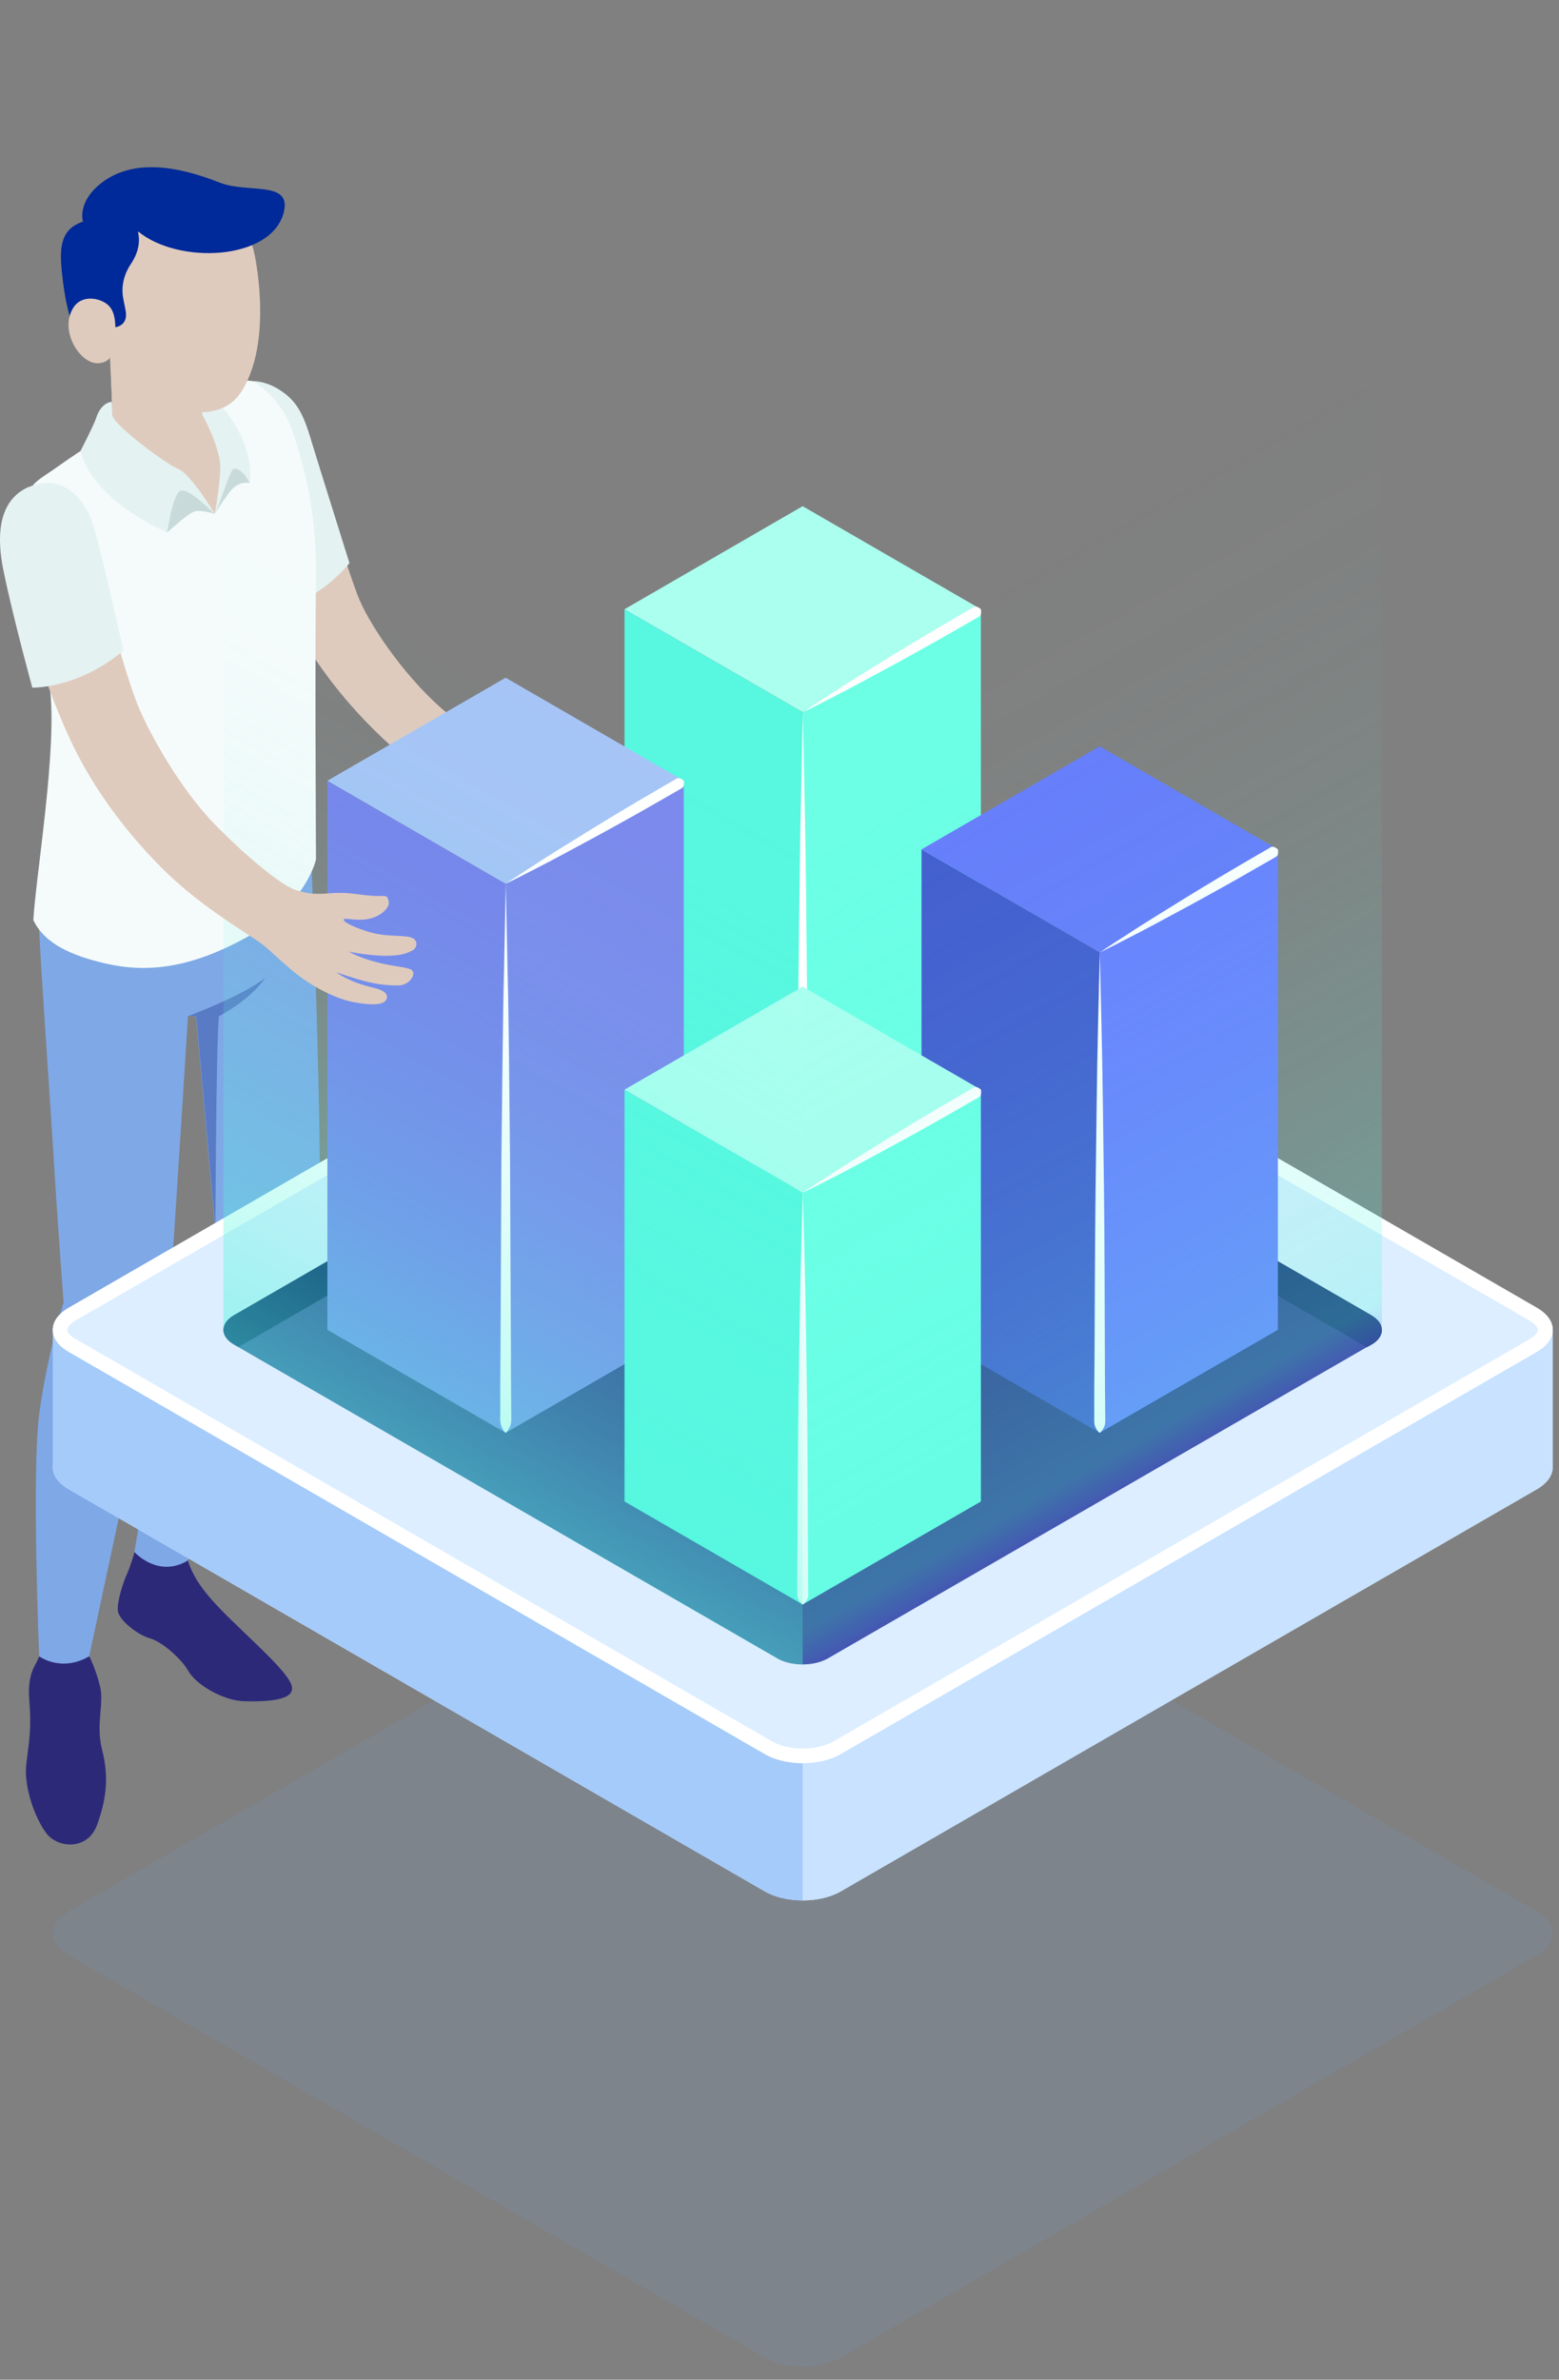<?xml version="1.0" encoding="UTF-8"?> <svg xmlns="http://www.w3.org/2000/svg" width="118" height="180" viewBox="0 0 118 180" fill="none"><rect x="0" y="0" width="118" height="180" fill="#808080" stroke="none"/><path d="M46.252 58.091C45.289 58.157 44.426 57.859 43.076 58.058C41.88 58.235 41.106 58.312 39.988 58.18C38.87 58.036 35.815 55.711 33.358 53.531C30.447 50.952 27.824 47.044 27.06 45.007C25.765 41.565 23.773 34.458 22.832 32.067C21.902 29.688 20.685 29.223 19.191 29.023C17.442 28.78 16.324 29.466 17.232 33.041C18.15 36.617 20.154 43.447 22.611 47.83C23.806 49.955 25.998 53.199 29.716 56.53C32.318 58.855 34.73 60.216 37.785 61.899C38.615 62.353 39.124 62.906 40.608 63.969C42.091 65.031 44.061 65.906 45.588 66.039C47.105 66.183 47.68 65.983 47.846 65.696C48.045 65.319 47.791 65.02 47.105 64.876C46.418 64.733 45.256 64.611 43.939 63.858C43.939 63.858 45.422 64.246 46.341 64.4C47.248 64.555 48.156 64.567 48.798 64.489C49.584 64.4 50.137 63.36 49.451 63.194C48.754 63.028 48.189 63.094 46.839 62.851C45.61 62.629 44.758 62.22 44.758 62.22C44.758 62.22 46.23 62.408 47.492 62.342C48.754 62.275 49.263 61.976 49.584 61.766C49.905 61.556 50.038 60.858 49.152 60.781C48.355 60.703 47.326 60.947 45.832 60.559C44.747 60.283 44.028 59.94 44.216 59.807C44.404 59.685 45.024 59.884 45.976 59.674C46.883 59.464 47.647 58.722 47.492 58.224C47.337 57.726 47.215 58.025 46.252 58.102V58.091Z" fill="#DFCBBE"></path><path d="M23.563 33.318C22.965 31.359 22.511 30.418 21.327 29.599C20.143 28.769 19.135 28.835 19.135 28.835L16.601 40.059L19.135 45.815C23.131 46.834 26.451 42.594 26.451 42.594C26.451 42.594 24.105 35.123 23.552 33.307L23.563 33.318Z" fill="#E4F2F2"></path><path d="M10.181 117.4C10.181 117.4 9.927 118.352 9.584 119.115C9.252 119.879 8.864 121.163 8.919 121.827C8.964 122.492 10.347 123.632 11.343 123.92C12.34 124.207 13.756 125.525 14.221 126.344C14.885 127.517 16.977 128.624 18.427 128.679C19.877 128.724 21.526 128.635 21.958 128.104C22.389 127.583 22.002 126.864 19.335 124.296C16.667 121.728 14.863 120.145 14.221 118.031L10.17 117.389L10.181 117.4Z" fill="#2D2979"></path><path d="M2.965 125.292C2.655 126.1 2.046 126.554 2.223 128.69C2.389 130.827 2.201 131.679 1.991 133.417C1.781 135.166 2.666 137.557 3.507 138.664C4.337 139.782 6.617 140.014 7.348 138.033C8.067 136.051 8.244 134.38 7.735 132.387C7.226 130.395 7.901 128.879 7.569 127.539C7.237 126.2 6.761 125.292 6.761 125.292H2.965Z" fill="#2D2979"></path><path d="M2.965 70.3C3.042 72.536 3.729 82.255 4.05 87.391C4.359 92.538 4.813 98.516 4.813 98.516C4.813 98.516 3.54 102.578 2.965 106.984C2.389 111.389 2.965 125.281 2.965 125.281C2.965 125.281 4.625 126.521 6.75 125.281C6.75 125.281 9.362 113.038 10.458 108.024C11.554 103.01 12.694 100.641 12.904 97.486C13.125 94.332 14.232 76.842 14.232 76.842L14.83 76.876L16.28 92.87C16.28 92.87 14.354 95.959 13.535 99.102C12.727 102.257 10.17 117.389 10.17 117.389C10.17 117.389 11.963 119.403 14.221 118.031C14.221 118.031 23.109 97.697 23.928 95.693C24.736 93.69 23.563 65.009 23.563 65.009L2.965 70.3Z" fill="#7FA8E6"></path><path d="M14.254 76.853C14.254 76.853 18.283 75.359 20.087 73.964C20.087 73.964 19.047 75.558 16.568 76.865C16.357 78.968 16.302 92.871 16.302 92.871L14.852 76.876L14.254 76.842V76.853Z" fill="#597BC6"></path><path d="M8.333 27.053C8.333 27.053 8.588 31.935 8.477 32.366C8.366 32.798 6.241 34.226 5.621 34.735C5.001 35.244 8.997 39.185 10.934 40.081C12.871 40.967 19.025 38.62 19.135 35.599C19.246 32.577 18.084 30.042 17.143 29.909C16.202 29.776 8.344 27.053 8.344 27.053H8.333Z" fill="#DFCBBE"></path><path d="M8.333 27.031L8.477 30.407C8.477 30.407 11.587 33.351 14.066 32.909C15.45 32.665 15.306 31.758 15.306 31.758V28.924L8.333 27.031Z" fill="#DFCBBE"></path><path d="M7.78 33.097C7.78 33.097 11.321 38.366 16.258 38.864C17.818 37.325 17.951 31.868 15.804 30.119C15.804 30.119 17.785 28.525 19.135 28.835C19.135 28.835 21.272 29.942 22.179 32.732C23.087 35.51 24.005 38.842 23.917 44.022C23.828 49.203 23.917 65.009 23.917 65.009C23.917 65.009 23.22 68.352 18.759 70.843C14.299 73.333 10.978 73.577 7.946 72.868C5.444 72.282 3.385 71.407 2.522 69.592C2.744 65.961 4.371 56.497 3.762 51.937C3.153 47.376 2.19 43.967 1.947 40.281C1.703 36.595 2.434 36.672 4.282 35.355C6.772 33.584 7.768 33.108 7.768 33.108L7.78 33.097Z" fill="#F5FBFB"></path><path d="M16.258 38.864C16.258 38.864 16.678 36.517 16.678 35.255C16.568 33.562 15.306 31.359 15.306 31.359V29.986C15.306 29.986 16.28 30.141 17.11 31.16C17.94 32.178 19.213 34.381 18.903 36.528C18.903 36.528 18.272 37.779 16.258 38.853V38.864Z" fill="#E4F2F2"></path><path d="M16.258 38.864C16.612 38.167 17.298 35.82 17.63 35.477C18.283 35.266 18.903 36.539 18.903 36.539C18.903 36.539 18.881 37.901 18.062 38.676C17.243 39.451 16.258 38.864 16.258 38.864Z" fill="#F5FBFB"></path><path d="M17.641 35.477C17.309 35.82 16.623 38.167 16.269 38.864C16.269 38.864 16.645 38.211 17.01 37.735C17.376 37.259 17.818 36.362 18.903 36.539C18.903 36.539 18.283 35.255 17.63 35.477H17.641Z" fill="#C8DBDA"></path><path d="M19.368 19.792C18.781 16.006 16.058 13.139 12.152 13.349C8.001 13.582 4.813 17.135 5.046 21.286C5.179 23.721 6.462 25.78 8.322 27.053C8.322 27.053 8.676 28.426 8.931 28.713C10.314 30.33 14.487 31.326 15.693 31.16C17.232 30.938 18.073 30.296 18.803 28.614C20.098 25.636 19.689 21.662 19.368 19.792Z" fill="#DFCBBE"></path><path d="M18.803 16.737C17.187 14.279 14.232 12.829 11 13.504C9.03 13.914 7.348 15.12 6.274 16.759C4.647 17.334 4.481 18.563 4.68 20.555C4.891 22.648 5.3 24.684 6.319 26.455C6.662 27.053 7.735 26.655 8.333 27.064C8.244 26.81 6.285 23.865 8.311 23.212C8.632 23.588 8.72 24.164 8.731 24.751C8.731 24.751 9.739 24.651 9.506 23.478C9.44 23.146 9.384 22.847 9.329 22.581C9.152 21.662 9.384 20.744 9.905 19.969C10.325 19.349 10.679 18.474 10.436 17.511C10.436 17.511 12.948 18.629 16.147 17.954C17.497 17.666 18.416 17.157 18.792 16.737H18.803Z" fill="#002999"></path><path d="M6.274 16.748C6.274 16.748 5.809 15.253 7.724 13.803C10.004 12.076 13.214 12.464 16.601 13.803C18.759 14.667 22.113 13.604 21.471 16.084C20.519 19.714 13.502 20.024 10.447 17.5C10.226 17.434 8.012 16.36 6.274 16.748Z" fill="#002999"></path><path d="M8.333 27.031C8.333 27.031 8.156 27.429 7.425 27.474C6.053 27.54 4.448 24.994 5.555 23.267C6.241 22.183 7.802 22.57 8.311 23.212L8.333 27.031Z" fill="#DFCBBE"></path><path d="M8.499 31.392C8.588 32.145 12.561 35.1 13.502 35.477C14.454 35.864 16.258 38.864 16.258 38.864C14.841 38.62 13.668 39.207 12.65 40.27C12.65 40.27 7.005 37.901 6.097 34.104C6.097 34.104 7.149 32.067 7.304 31.547C7.459 31.027 7.89 30.429 8.477 30.396L8.499 31.381V31.392Z" fill="#E4F2F2"></path><path d="M12.649 40.27C12.649 40.27 13.07 37.358 13.668 37.093C14.276 36.827 16.258 38.853 16.258 38.853C15.472 39.539 14.398 40.203 12.649 40.259V40.27Z" fill="#F5FBFB"></path><path d="M13.668 37.104C13.059 37.37 12.649 40.281 12.649 40.281C12.649 40.281 14.232 38.831 14.719 38.687C15.206 38.543 16.258 38.875 16.258 38.875C16.258 38.875 14.276 36.849 13.668 37.115V37.104Z" fill="#C8DBDA"></path><g style="mix-blend-mode:multiply" opacity="0.15"><path d="M116.336 147.895L63.64 178.325C62.843 178.79 61.803 179.011 60.763 179.011C59.722 179.011 58.682 178.79 57.885 178.325L5.189 147.895C4.393 147.442 3.994 146.844 3.994 146.235C3.994 145.803 4.204 145.361 4.625 144.984C4.78 144.84 4.968 144.696 5.189 144.575L57.885 114.157C59.468 113.238 62.046 113.238 63.64 114.157L116.336 144.575C117.918 145.493 117.918 146.988 116.336 147.895Z" fill="#6B99D1"></path></g><path d="M116.336 112.64L63.64 143.058C62.843 143.523 61.803 143.744 60.763 143.744C59.722 143.744 58.693 143.523 57.896 143.069L5.189 112.64C4.393 112.175 3.994 111.577 3.994 110.98C3.994 110.382 4.393 109.773 5.189 109.319L13.557 104.493L57.885 78.89C59.468 77.971 62.046 77.971 63.64 78.89L116.336 109.319C117.918 110.227 117.918 111.721 116.336 112.64Z" fill="#DCEEFF"></path><path d="M60.763 131.745V143.744C59.722 143.744 58.693 143.523 57.896 143.069L5.189 112.64C4.393 112.175 3.994 111.577 3.994 110.98V100.586C3.994 100.154 4.204 99.711 4.625 99.335L13.557 104.493L60.763 131.745Z" fill="#A5CBFA"></path><path d="M60.763 131.745V143.744C61.803 143.744 62.832 143.523 63.629 143.069L116.336 112.64C117.133 112.175 117.531 111.577 117.531 110.98V100.586C117.531 100.154 117.321 99.711 116.9 99.335L107.968 104.493L60.763 131.745Z" fill="#C8E2FF"></path><path d="M116.336 102.246L63.64 132.675C62.843 133.14 61.803 133.362 60.763 133.362C59.722 133.362 58.682 133.14 57.885 132.675L5.189 102.246C4.393 101.792 3.994 101.195 3.994 100.586C3.994 100.154 4.204 99.711 4.625 99.335C4.78 99.191 4.968 99.047 5.189 98.925L57.885 68.507C59.468 67.589 62.046 67.589 63.64 68.507L116.336 98.925C117.918 99.844 117.918 101.339 116.336 102.246Z" fill="#DCEEFF"></path><path d="M60.752 68.928C61.637 68.928 62.489 69.127 63.076 69.47L115.771 99.888C116.236 100.165 116.413 100.442 116.402 100.597C116.402 100.752 116.236 101.028 115.771 101.294L63.076 131.723C62.489 132.066 61.648 132.255 60.752 132.255C59.855 132.255 59.014 132.055 58.427 131.712L5.732 101.283C5.344 101.062 5.09 100.796 5.09 100.586C5.09 100.464 5.189 100.309 5.367 100.143C5.477 100.043 5.588 99.955 5.732 99.877L58.427 69.459C59.014 69.116 59.866 68.917 60.74 68.917M60.74 67.81C59.7 67.81 58.66 68.042 57.863 68.496L5.189 98.925C4.968 99.047 4.78 99.191 4.625 99.335C4.204 99.711 3.994 100.154 3.994 100.586C3.994 101.194 4.393 101.792 5.189 102.246L57.885 132.675C58.682 133.14 59.722 133.362 60.763 133.362C61.803 133.362 62.843 133.14 63.64 132.675L116.336 102.246C117.918 101.338 117.918 99.844 116.336 98.925L63.64 68.507C62.843 68.042 61.803 67.821 60.763 67.821L60.74 67.81Z" fill="white"></path><path d="M58.837 75.735L17.707 99.479C16.645 100.088 16.645 101.084 17.707 101.693L58.837 125.436C59.899 126.045 61.615 126.045 62.666 125.436L103.795 101.693C104.858 101.084 104.858 100.088 103.795 99.479L62.666 75.735C61.604 75.127 59.888 75.127 58.837 75.735Z" fill="#344593"></path><path d="M103.796 99.49L62.666 75.746C62.135 75.436 61.438 75.293 60.752 75.293V77.241L103.463 101.903L103.796 101.715C104.858 101.106 104.858 100.11 103.796 99.501V99.49Z" fill="#1E3779"></path><path d="M60.763 75.282C60.065 75.282 59.379 75.436 58.848 75.735L17.719 99.479C16.656 100.088 16.656 101.084 17.719 101.693L18.051 101.881L60.763 77.219V75.27V75.282Z" fill="#031F60"></path><path d="M47.27 87.613L60.752 95.405V53.863L47.27 46.081V87.613Z" fill="#57F7E0"></path><path d="M60.752 95.405L74.244 87.613V46.081L60.752 53.863V95.405Z" fill="#6CFFE6"></path><path d="M74.243 46.081L60.752 38.288L47.27 46.081L60.752 53.863L74.243 46.081Z" fill="#ABFFEF"></path><path d="M60.751 95.405C60.751 95.405 60.552 95.239 60.441 94.94C60.298 94.641 60.353 94.188 60.342 93.623C60.342 92.483 60.342 90.867 60.364 88.919C60.386 85.022 60.408 79.831 60.431 74.639C60.497 69.448 60.53 64.257 60.63 60.36C60.707 56.464 60.763 53.874 60.763 53.874C60.763 53.874 60.818 56.475 60.895 60.36C60.995 64.257 61.028 69.448 61.084 74.639C61.106 79.831 61.128 85.022 61.15 88.919C61.15 90.867 61.161 92.494 61.172 93.623C61.172 94.188 61.227 94.641 61.072 94.94C60.951 95.239 60.763 95.405 60.763 95.405H60.751Z" fill="white"></path><path d="M74.243 46.081C74.243 46.081 74.288 46.28 74.243 46.435C74.221 46.623 74.044 46.657 73.867 46.778C73.502 46.989 72.971 47.288 72.34 47.653C71.078 48.383 69.374 49.335 67.669 50.265C65.953 51.184 64.249 52.125 62.943 52.778C61.648 53.453 60.774 53.874 60.774 53.874C60.774 53.874 61.581 53.32 62.81 52.534C64.028 51.726 65.699 50.719 67.348 49.69C69.008 48.671 70.68 47.675 71.941 46.944C72.572 46.579 73.092 46.269 73.469 46.059C73.657 45.959 73.767 45.826 73.945 45.904C74.1 45.937 74.266 46.103 74.254 46.081H74.243Z" fill="white"></path><path d="M69.75 100.586L83.231 108.378L83.242 72.038L69.75 64.246V100.586Z" fill="#445DCF"></path><path d="M83.231 108.378L96.723 100.586V64.246L83.242 72.038L83.231 108.378Z" fill="#6A7FFF"></path><path d="M96.723 64.246L83.231 56.453L69.75 64.246L83.242 72.038L96.723 64.246Z" fill="#677CFB"></path><path d="M83.231 108.378C83.231 108.378 83.032 108.234 82.921 107.969C82.777 107.703 82.832 107.316 82.821 106.818C82.821 105.821 82.821 104.405 82.843 102.7C82.866 99.291 82.866 94.752 82.921 90.203C82.987 85.664 83.02 81.115 83.109 77.706C83.186 74.296 83.242 72.027 83.242 72.027C83.242 72.027 83.297 74.296 83.375 77.706C83.463 81.115 83.496 85.653 83.563 90.203C83.618 94.741 83.607 99.291 83.629 102.7C83.629 104.405 83.64 105.821 83.651 106.818C83.651 107.316 83.707 107.703 83.552 107.969C83.43 108.234 83.242 108.378 83.242 108.378H83.231Z" fill="white"></path><path d="M96.723 64.246C96.723 64.246 96.767 64.445 96.723 64.6C96.701 64.788 96.524 64.821 96.347 64.943C95.981 65.153 95.45 65.452 94.819 65.817C93.558 66.548 91.853 67.5 90.148 68.43C88.433 69.348 86.728 70.289 85.422 70.942C84.127 71.618 83.253 72.038 83.253 72.038C83.253 72.038 84.061 71.485 85.29 70.699C86.507 69.891 88.178 68.883 89.828 67.854C91.488 66.836 93.159 65.84 94.421 65.109C95.052 64.744 95.572 64.434 95.948 64.223C96.136 64.124 96.247 63.991 96.424 64.068C96.579 64.102 96.745 64.268 96.734 64.246H96.723Z" fill="white"></path><path d="M24.78 100.586L38.272 108.378V66.847L24.78 59.054V100.586Z" fill="#7784EB"></path><path d="M38.272 108.378L51.764 100.586L51.753 59.054L38.272 66.847V108.378Z" fill="#7B8AEC"></path><path d="M51.753 59.054L38.272 51.261L24.78 59.054L38.272 66.847L51.753 59.054Z" fill="#A6C5F6"></path><path d="M38.272 108.378C38.272 108.378 38.073 108.212 37.962 107.913C37.818 107.615 37.874 107.161 37.863 106.596C37.863 105.456 37.863 103.84 37.885 101.892C37.907 97.996 37.929 92.804 37.951 87.613C38.018 82.421 38.051 77.23 38.151 73.333C38.228 69.437 38.283 66.847 38.283 66.847C38.283 66.847 38.339 69.448 38.416 73.333C38.516 77.23 38.549 82.421 38.604 87.613C38.626 92.804 38.648 97.996 38.671 101.892C38.671 103.84 38.682 105.467 38.693 106.596C38.693 107.161 38.748 107.615 38.593 107.913C38.471 108.212 38.283 108.378 38.283 108.378H38.272Z" fill="white"></path><path d="M51.753 59.054C51.753 59.054 51.797 59.253 51.753 59.408C51.731 59.596 51.554 59.63 51.377 59.752C51.011 59.962 50.48 60.261 49.849 60.626C48.588 61.356 46.883 62.309 45.179 63.238C43.463 64.157 41.759 65.098 40.453 65.751C39.158 66.426 38.283 66.847 38.283 66.847C38.283 66.847 39.091 66.293 40.32 65.507C41.537 64.699 43.209 63.692 44.858 62.663C46.518 61.644 48.189 60.648 49.451 59.917C50.082 59.552 50.602 59.242 50.978 59.032C51.166 58.932 51.277 58.8 51.454 58.877C51.609 58.91 51.775 59.076 51.764 59.054H51.753Z" fill="white"></path><path d="M47.27 113.57L60.752 121.363L60.763 90.203L47.27 82.421V113.57Z" fill="#57F7E0"></path><path d="M60.752 121.363L74.244 113.57V82.421L60.763 90.203L60.752 121.363Z" fill="#6CFFE6"></path><path d="M74.243 82.421L60.752 74.628L47.27 82.421L60.763 90.203L74.243 82.421Z" fill="#ABFFEF"></path><path d="M60.751 121.363C60.751 121.363 60.552 121.241 60.441 121.008C60.298 120.776 60.353 120.444 60.342 120.023C60.342 119.171 60.342 117.953 60.364 116.492C60.386 113.57 60.386 109.674 60.441 105.777C60.508 101.881 60.541 97.984 60.63 95.073C60.707 92.151 60.763 90.203 60.763 90.203C60.763 90.203 60.818 92.151 60.895 95.073C60.984 97.996 61.017 101.892 61.084 105.788C61.139 109.685 61.128 113.581 61.15 116.492C61.15 117.953 61.161 119.171 61.172 120.023C61.172 120.444 61.227 120.787 61.072 121.008C60.951 121.241 60.763 121.363 60.763 121.363H60.751Z" fill="white"></path><path d="M74.243 82.421C74.243 82.421 74.288 82.62 74.243 82.775C74.221 82.964 74.044 82.997 73.867 83.118C73.502 83.329 72.971 83.628 72.34 83.993C71.078 84.724 69.374 85.675 67.669 86.605C65.953 87.524 64.249 88.465 62.943 89.118C61.648 89.793 60.774 90.214 60.774 90.214C60.774 90.214 61.581 89.66 62.81 88.874C64.028 88.067 65.699 87.059 67.348 86.03C69.008 85.011 70.68 84.015 71.941 83.285C72.572 82.919 73.092 82.609 73.469 82.399C73.657 82.299 73.767 82.167 73.945 82.244C74.1 82.277 74.266 82.443 74.254 82.421H74.243Z" fill="white"></path><path opacity="0.3" d="M63.629 23.644C62.799 24.175 61.825 24.363 60.752 24.33V125.901C61.394 125.901 62.035 125.746 62.666 125.447L103.463 101.892C104.227 101.471 104.592 101.106 104.592 100.597V0L63.629 23.644Z" fill="url(#paint0_linear_2063_720)"></path><path opacity="0.5" d="M60.707 24.33C60.464 24.33 60.22 24.33 59.977 24.297C59.966 24.297 59.944 24.297 59.932 24.297C59.7 24.275 59.468 24.23 59.246 24.186C59.102 24.153 58.958 24.098 58.815 24.053C58.726 24.02 58.638 24.009 58.549 23.976C58.316 23.887 58.106 23.788 57.885 23.666L16.911 0V100.586C16.933 101.051 17.221 101.416 17.707 101.693L58.837 125.447C59.456 125.746 60.076 125.89 60.696 125.901C60.718 125.901 60.729 125.901 60.752 125.901V24.33C60.752 24.33 60.729 24.33 60.707 24.33Z" fill="url(#paint1_linear_2063_720)"></path><path d="M28.344 67.754C27.381 67.754 26.518 67.456 25.157 67.555C23.961 67.644 23.463 67.666 22.389 67.323C21.238 66.946 18.538 64.688 16.235 62.331C13.524 59.541 11.111 55.136 10.336 53.099C8.776 48.97 7.47 42.749 6.706 40.303C5.942 37.857 4.769 37.314 3.297 37.004C1.57 36.639 0.076 37.912 0.729 41.543C1.382 45.173 3.208 51.461 5.345 56.01C6.374 58.224 8.333 61.611 11.797 65.198C14.221 67.71 16.523 69.238 19.456 71.142C20.253 71.662 20.718 72.237 22.124 73.411C23.529 74.584 25.433 75.591 26.938 75.835C28.444 76.09 29.03 75.935 29.207 75.658C29.44 75.304 29.207 74.983 28.521 74.783C27.846 74.595 26.695 74.385 25.444 73.544C25.444 73.544 26.905 74.042 27.802 74.263C28.698 74.484 29.606 74.562 30.248 74.529C31.045 74.496 31.676 73.499 31 73.289C30.325 73.079 29.739 73.101 28.422 72.758C27.215 72.448 26.396 71.983 26.396 71.983C26.396 71.983 27.846 72.282 29.119 72.293C30.381 72.315 30.912 72.06 31.244 71.872C31.576 71.684 31.764 71.009 30.89 70.854C30.104 70.721 29.052 70.887 27.602 70.389C26.54 70.035 25.843 69.636 26.042 69.525C26.23 69.415 26.839 69.669 27.802 69.525C28.72 69.382 29.539 68.695 29.418 68.186C29.296 67.677 29.307 67.777 28.344 67.777V67.754Z" fill="#DFCBBE"></path><path d="M2.212 36.816C0.397 37.58 -0.466 39.55 0.253 43.114C0.962 46.612 2.445 52.014 2.445 52.014C2.445 52.014 5.865 52.114 9.34 49.214C9.34 49.214 7.658 41.543 7.005 39.561C6.352 37.58 4.636 35.809 2.212 36.827V36.816Z" fill="#E4F2F2"></path><defs><linearGradient id="paint0_linear_2063_720" x1="104.626" y1="101.626" x2="69.634" y2="40.007" gradientUnits="userSpaceOnUse"><stop stop-color="#6A7FFF"></stop><stop offset="0.04" stop-color="#57F7E0" stop-opacity="0.91"></stop><stop offset="0.14" stop-color="#57F7E0" stop-opacity="0.7"></stop><stop offset="0.25" stop-color="#57F7E0" stop-opacity="0.51"></stop><stop offset="0.36" stop-color="#57F7E0" stop-opacity="0.35"></stop><stop offset="0.47" stop-color="#57F7E0" stop-opacity="0.22"></stop><stop offset="0.59" stop-color="#57F7E0" stop-opacity="0.13"></stop><stop offset="0.71" stop-color="#57F7E0" stop-opacity="0.06"></stop><stop offset="0.84" stop-color="#57F7E0" stop-opacity="0.01"></stop><stop offset="1" stop-color="#57F7E0" stop-opacity="0"></stop></linearGradient><linearGradient id="paint1_linear_2063_720" x1="16.944" y1="101.881" x2="45.006" y2="51.983" gradientUnits="userSpaceOnUse"><stop stop-color="#57F7E0"></stop><stop offset="0.04" stop-color="#57F7E0" stop-opacity="0.91"></stop><stop offset="0.14" stop-color="#57F7E0" stop-opacity="0.7"></stop><stop offset="0.25" stop-color="#57F7E0" stop-opacity="0.51"></stop><stop offset="0.36" stop-color="#57F7E0" stop-opacity="0.35"></stop><stop offset="0.47" stop-color="#57F7E0" stop-opacity="0.22"></stop><stop offset="0.59" stop-color="#57F7E0" stop-opacity="0.13"></stop><stop offset="0.71" stop-color="#57F7E0" stop-opacity="0.06"></stop><stop offset="0.84" stop-color="#57F7E0" stop-opacity="0.01"></stop><stop offset="1" stop-color="#57F7E0" stop-opacity="0"></stop></linearGradient></defs></svg> 